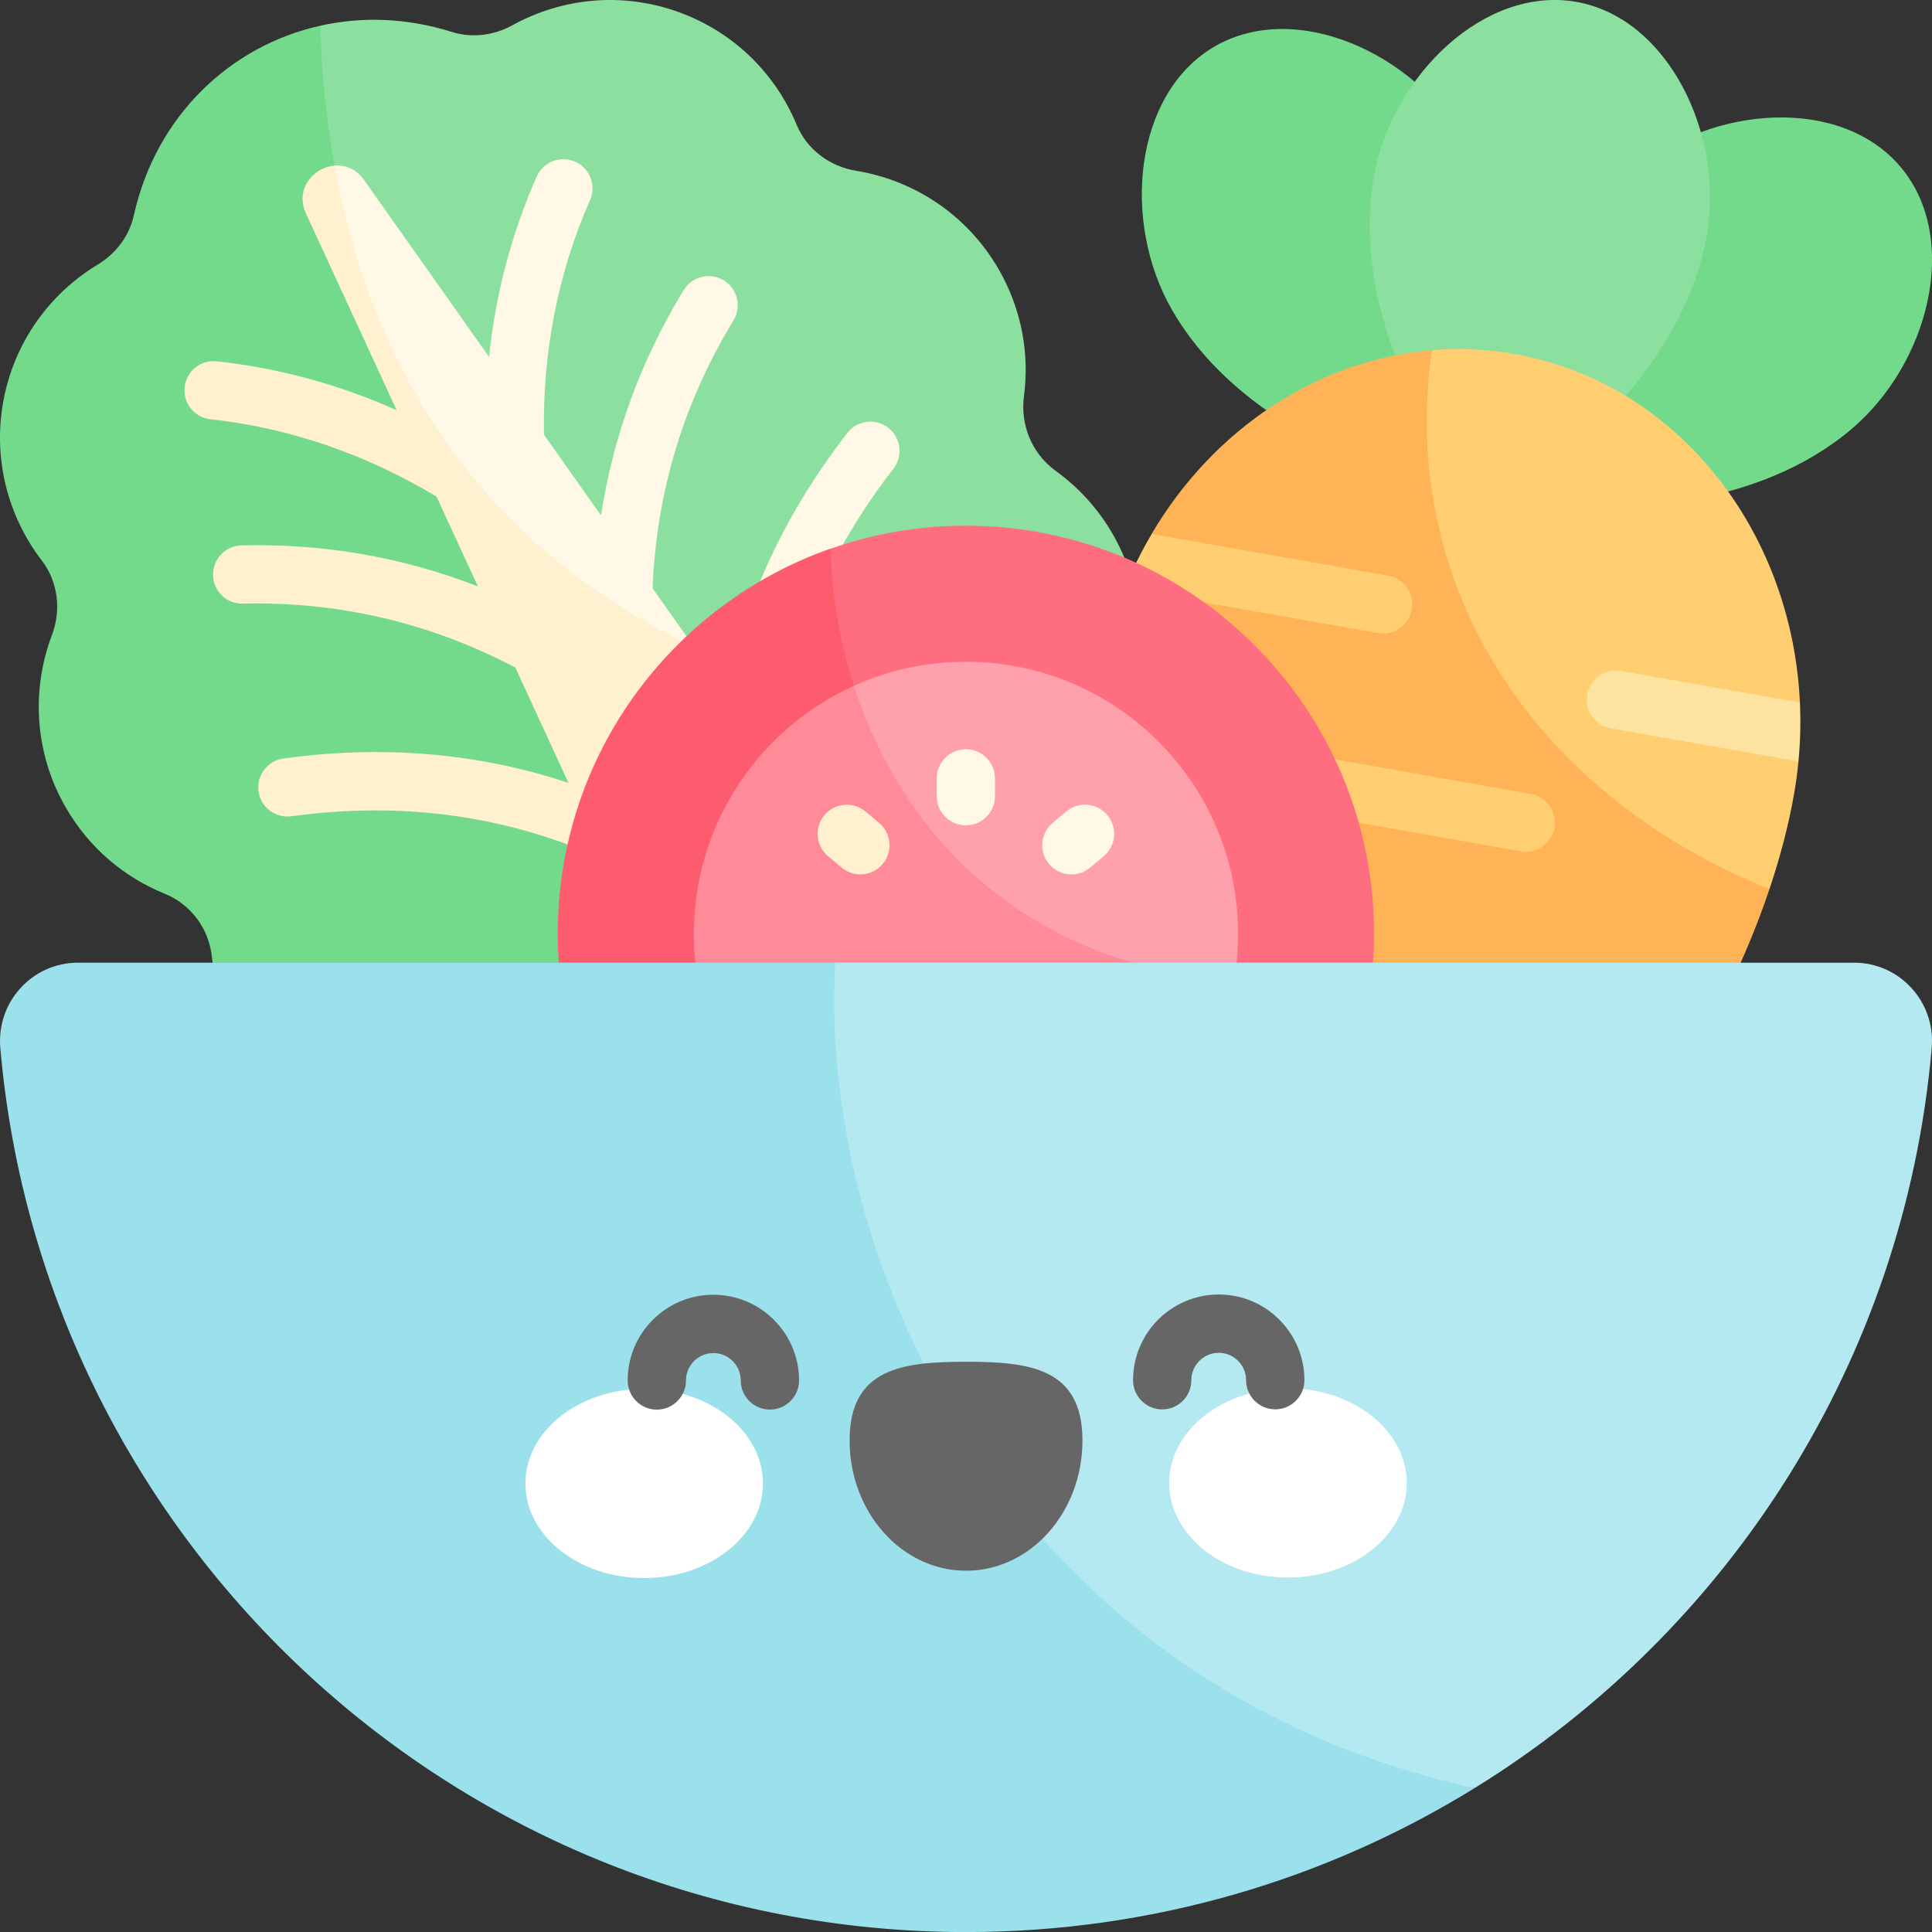 <svg width="32" height="32" viewBox="0 0 32 32" fill="none" xmlns="http://www.w3.org/2000/svg">
<rect x="0" y="0" width="32" height="32" fill="#333333" stroke="none"/>
<g clip-path="url(#clip0_9456_9276)">
<path d="M20.123 0.767C21.461 -0.005 23.414 0.871 24.261 2.339C25.27 4.086 24.943 6.267 24.657 7.416C24.543 7.876 24.069 8.149 23.614 8.019C22.475 7.692 20.423 6.885 19.415 5.138C18.567 3.669 18.784 1.54 20.123 0.767Z" fill="#73DA8C"/>
<path d="M31.483 2.769C30.49 1.585 28.355 1.741 27.056 2.831C25.511 4.127 25.072 6.288 24.948 7.466C24.898 7.937 25.25 8.356 25.723 8.389C26.904 8.471 29.108 8.415 30.654 7.118C31.952 6.028 32.477 3.953 31.483 2.769Z" fill="#73DA8C"/>
<path d="M26.109 0.031C24.587 -0.237 23.052 1.255 22.757 2.924C22.407 4.911 23.46 6.848 24.122 7.83C24.386 8.223 24.925 8.318 25.308 8.039C26.266 7.343 27.918 5.883 28.269 3.896C28.563 2.226 27.631 0.3 26.109 0.031Z" fill="#8CE09F"/>
<path d="M29.788 12.611C29.771 12.794 29.746 12.979 29.713 13.164C29.621 13.682 29.483 14.205 29.308 14.726C23.745 13.899 21.632 10.374 23.717 5.799C24.165 5.762 24.622 5.782 25.081 5.863C27.778 6.339 29.68 8.784 29.812 11.634C29.812 11.634 29.197 11.888 29.194 12.051C29.19 12.214 29.788 12.611 29.788 12.611Z" fill="#FFCE71"/>
<path d="M29.308 14.727C29.084 15.394 28.798 16.057 28.471 16.7L22.114 20.396C21.956 20.425 20.91 20.205 19.51 19.87C18.501 17.475 17.729 13.988 18.23 11.142C18.317 10.653 18.452 10.185 18.63 9.746C18.63 9.746 19.258 9.469 19.332 9.318C19.406 9.168 19.075 8.843 19.075 8.843C20.095 7.11 21.823 5.955 23.718 5.801C23.161 9.616 25.323 13.118 29.308 14.727Z" fill="#FFB357"/>
<path d="M29.788 12.612L26.681 12.064C26.418 12.018 26.243 11.767 26.29 11.504C26.336 11.242 26.586 11.066 26.849 11.113L29.812 11.635C29.827 11.956 29.82 12.283 29.788 12.612Z" fill="#FCE3A0"/>
<path d="M25.272 14.108C25.244 14.108 25.216 14.105 25.188 14.1L20.751 13.318C20.488 13.272 20.313 13.021 20.359 12.758C20.405 12.496 20.655 12.321 20.918 12.367L25.355 13.149C25.618 13.195 25.793 13.446 25.747 13.709C25.706 13.943 25.502 14.108 25.272 14.108Z" fill="#FFCE71"/>
<path d="M23.383 10.093C23.341 10.328 23.138 10.493 22.908 10.493C22.88 10.493 22.852 10.49 22.824 10.486L18.631 9.746C18.758 9.431 18.906 9.13 19.076 8.844L22.991 9.534C23.254 9.58 23.43 9.831 23.383 10.093Z" fill="#FFCE71"/>
<path d="M19.635 17.24C19.586 18.824 12.011 23.197 10.614 22.45C9.503 21.145 8.553 19.957 7.689 18.765C7.082 18.925 6.436 18.912 5.83 18.719C5.83 18.719 3.054 7.788 5.304 0.426C5.992 0.272 6.736 0.294 7.477 0.527C7.813 0.634 8.177 0.589 8.486 0.419C9.303 -0.033 10.303 -0.142 11.248 0.203C12.166 0.536 12.849 1.231 13.195 2.067C13.365 2.476 13.743 2.758 14.181 2.829C15.137 2.985 16.017 3.554 16.54 4.458C16.923 5.121 17.053 5.86 16.96 6.564C16.897 7.043 17.095 7.517 17.487 7.8C18.328 8.408 18.874 9.396 18.874 10.513C18.874 11.43 18.505 12.261 17.907 12.866C18.507 14.21 19.06 15.626 19.635 17.24Z" fill="#8CE09F"/>
<path d="M15.152 11.893L5.829 18.718C5.424 18.59 5.036 18.382 4.689 18.091C3.993 17.507 3.595 16.699 3.511 15.86C3.464 15.389 3.168 14.982 2.729 14.803C2.062 14.534 1.478 14.047 1.091 13.377C0.568 12.473 0.517 11.425 0.86 10.519C1.017 10.105 0.962 9.636 0.693 9.285C0.142 8.567 -0.118 7.629 0.051 6.667C0.226 5.676 0.82 4.864 1.619 4.382C1.921 4.2 2.142 3.907 2.218 3.563C2.583 1.921 3.812 0.759 5.303 0.426C5.437 4.637 7.122 10.313 15.152 11.893Z" fill="#73DA8C"/>
<path d="M12.301 14.321C12.04 14.321 11.825 14.113 11.818 13.851C11.753 11.396 12.499 9.149 14.035 7.171C14.198 6.96 14.502 6.922 14.713 7.086C14.923 7.249 14.961 7.553 14.798 7.763C13.403 9.56 12.725 11.6 12.784 13.825C12.791 14.092 12.581 14.314 12.314 14.321C12.309 14.321 12.305 14.321 12.301 14.321Z" fill="#FFF8E6"/>
<path d="M11.988 4.644C11.76 4.505 11.463 4.577 11.324 4.805C10.615 5.967 10.158 7.217 9.955 8.537L9.009 7.198C8.986 5.824 9.242 4.518 9.773 3.314C9.88 3.07 9.769 2.785 9.525 2.678C9.281 2.57 8.996 2.681 8.889 2.925C8.473 3.87 8.209 4.869 8.1 5.911L6.03 2.981C5.899 2.796 5.716 2.728 5.542 2.743C5.55 5.416 7.577 9.588 11.498 10.719L10.809 9.745C10.871 8.155 11.321 6.665 12.149 5.307C12.287 5.08 12.215 4.783 11.988 4.644Z" fill="#FFF8E6"/>
<path d="M13.276 13.268C13.238 13.193 13.195 13.121 13.146 13.051L11.498 10.719C7.624 8.872 6.079 5.703 5.542 2.742C5.195 2.771 4.879 3.127 5.068 3.537L6.57 6.794C5.614 6.367 4.616 6.096 3.59 5.984C3.325 5.955 3.087 6.146 3.058 6.412C3.029 6.677 3.22 6.915 3.485 6.944C4.793 7.087 6.052 7.518 7.23 8.225L7.916 9.713C6.672 9.228 5.361 9 4 9.033C3.734 9.039 3.523 9.26 3.529 9.527C3.535 9.794 3.756 10.005 4.023 9.998C5.612 9.96 7.127 10.316 8.536 11.057L9.416 12.967C7.927 12.472 6.346 12.336 4.694 12.563C4.43 12.599 4.245 12.843 4.282 13.107C4.318 13.371 4.561 13.556 4.826 13.52C6.659 13.268 8.394 13.507 9.999 14.232L10.231 14.734C10.32 14.929 10.442 15.097 10.586 15.238L11.136 14.835C11.2 14.864 11.268 14.878 11.335 14.878C11.497 14.878 11.656 14.796 11.747 14.648C11.806 14.551 11.827 14.442 11.815 14.338L13.276 13.268Z" fill="#FFF1CF"/>
<path d="M22.759 15.468C22.759 19.201 19.733 22.228 15.999 22.228C13.75 22.228 11.758 21.13 10.529 19.441C11.609 19.702 11.854 12.613 13.758 9.088C14.459 8.841 15.213 8.707 15.999 8.707C19.733 8.707 22.759 11.734 22.759 15.468Z" fill="#FF6E80"/>
<path d="M19.104 16.036L12.543 19.851C12.423 19.872 11.609 19.7 10.529 19.439C9.717 18.324 9.238 16.951 9.238 15.466C9.238 12.518 11.126 10.01 13.758 9.086C13.831 11.905 15.412 15.13 19.104 16.036Z" fill="#FD5C6F"/>
<path d="M20.506 15.468C20.506 17.957 18.488 19.975 15.999 19.975C15.102 19.975 14.265 19.712 13.563 19.26C13.563 19.26 13.454 14.728 14.144 11.36C14.71 11.103 15.338 10.961 15.999 10.961C18.488 10.961 20.506 12.979 20.506 15.468Z" fill="#FFA1AC"/>
<path d="M19.104 16.038L13.563 19.26C12.317 18.459 11.492 17.059 11.492 15.468C11.492 13.64 12.58 12.066 14.144 11.359C14.815 13.451 16.389 15.371 19.104 16.038Z" fill="#FF8A98"/>
<path d="M15.998 13.67C15.731 13.67 15.515 13.454 15.515 13.187V12.893C15.515 12.626 15.731 12.41 15.998 12.41C16.264 12.41 16.48 12.626 16.48 12.893V13.187C16.48 13.454 16.264 13.67 15.998 13.67Z" fill="#FFF8E6"/>
<path d="M17.746 14.483C17.608 14.483 17.471 14.424 17.376 14.311C17.204 14.106 17.231 13.802 17.435 13.63L17.661 13.441C17.865 13.27 18.17 13.296 18.341 13.501C18.512 13.705 18.486 14.009 18.282 14.181L18.056 14.37C17.966 14.446 17.855 14.483 17.746 14.483Z" fill="#FFF8E6"/>
<path d="M14.25 14.483C14.141 14.483 14.03 14.446 13.94 14.37L13.714 14.181C13.51 14.01 13.484 13.705 13.655 13.501C13.826 13.296 14.131 13.27 14.335 13.441L14.561 13.63C14.765 13.802 14.792 14.106 14.62 14.311C14.525 14.425 14.388 14.483 14.25 14.483Z" fill="#FFF1CF"/>
<path d="M31.995 17.357C31.544 22.542 28.628 27.021 24.425 29.616C13.813 29.616 9.084 21.417 13.835 15.945H30.708C31.469 15.945 32.062 16.599 31.995 17.357Z" fill="#B5E9F1"/>
<path d="M24.425 29.616C21.976 31.128 19.09 32.001 16 32.001C7.608 32.001 0.72 25.563 0.005 17.357C-0.061 16.599 0.531 15.945 1.292 15.945H13.835C13.549 20.945 16.724 27.917 24.425 29.616Z" fill="#9BE1EC"/>
<path d="M12.637 24.57C12.637 25.435 11.757 26.137 10.67 26.137C9.584 26.138 8.703 25.437 8.702 24.572C8.702 23.706 9.582 23.005 10.669 23.004C11.755 23.003 12.636 23.704 12.637 24.57Z" fill="white"/>
<path d="M19.365 24.564C19.366 25.429 20.247 26.13 21.333 26.129C22.42 26.129 23.3 25.427 23.3 24.562C23.299 23.697 22.418 22.995 21.332 22.996C20.245 22.997 19.365 23.698 19.365 24.564Z" fill="white"/>
<path d="M17.929 23.857C17.928 22.666 17.065 22.554 16 22.555C14.935 22.555 14.072 22.668 14.072 23.859C14.073 25.051 14.937 26.017 16.002 26.016C17.067 26.016 17.93 25.049 17.929 23.857Z" fill="#666667"/>
<path d="M10.879 23.348C10.613 23.348 10.397 23.132 10.396 22.865C10.396 22.486 10.544 22.13 10.812 21.861C11.08 21.593 11.436 21.445 11.815 21.445H11.816C12.598 21.445 13.235 22.081 13.235 22.864C13.235 23.131 13.019 23.347 12.752 23.347C12.752 23.347 12.752 23.347 12.752 23.347C12.485 23.347 12.269 23.131 12.269 22.864C12.269 22.614 12.066 22.411 11.816 22.411C11.816 22.411 11.816 22.411 11.816 22.411C11.694 22.411 11.581 22.458 11.495 22.544C11.409 22.63 11.362 22.744 11.362 22.865C11.362 23.131 11.146 23.348 10.88 23.348C10.88 23.348 10.879 23.348 10.879 23.348Z" fill="#666667"/>
<path d="M19.25 23.344C18.983 23.344 18.767 23.128 18.767 22.861C18.766 22.079 19.402 21.442 20.185 21.441H20.186C20.565 21.441 20.921 21.589 21.189 21.857C21.457 22.125 21.605 22.481 21.605 22.86C21.605 23.127 21.389 23.343 21.122 23.343C21.122 23.343 21.122 23.343 21.122 23.343C20.855 23.343 20.639 23.127 20.639 22.86C20.639 22.739 20.592 22.625 20.506 22.54C20.421 22.454 20.307 22.407 20.186 22.407C20.186 22.407 20.186 22.407 20.186 22.407C19.936 22.407 19.732 22.611 19.732 22.861C19.733 23.128 19.516 23.344 19.25 23.344C19.25 23.344 19.25 23.344 19.25 23.344Z" fill="#666667"/>
</g>
<defs>
<clipPath id="clip0_9456_9276">
<rect width="32" height="32" fill="white"/>
</clipPath>
</defs>
</svg>
